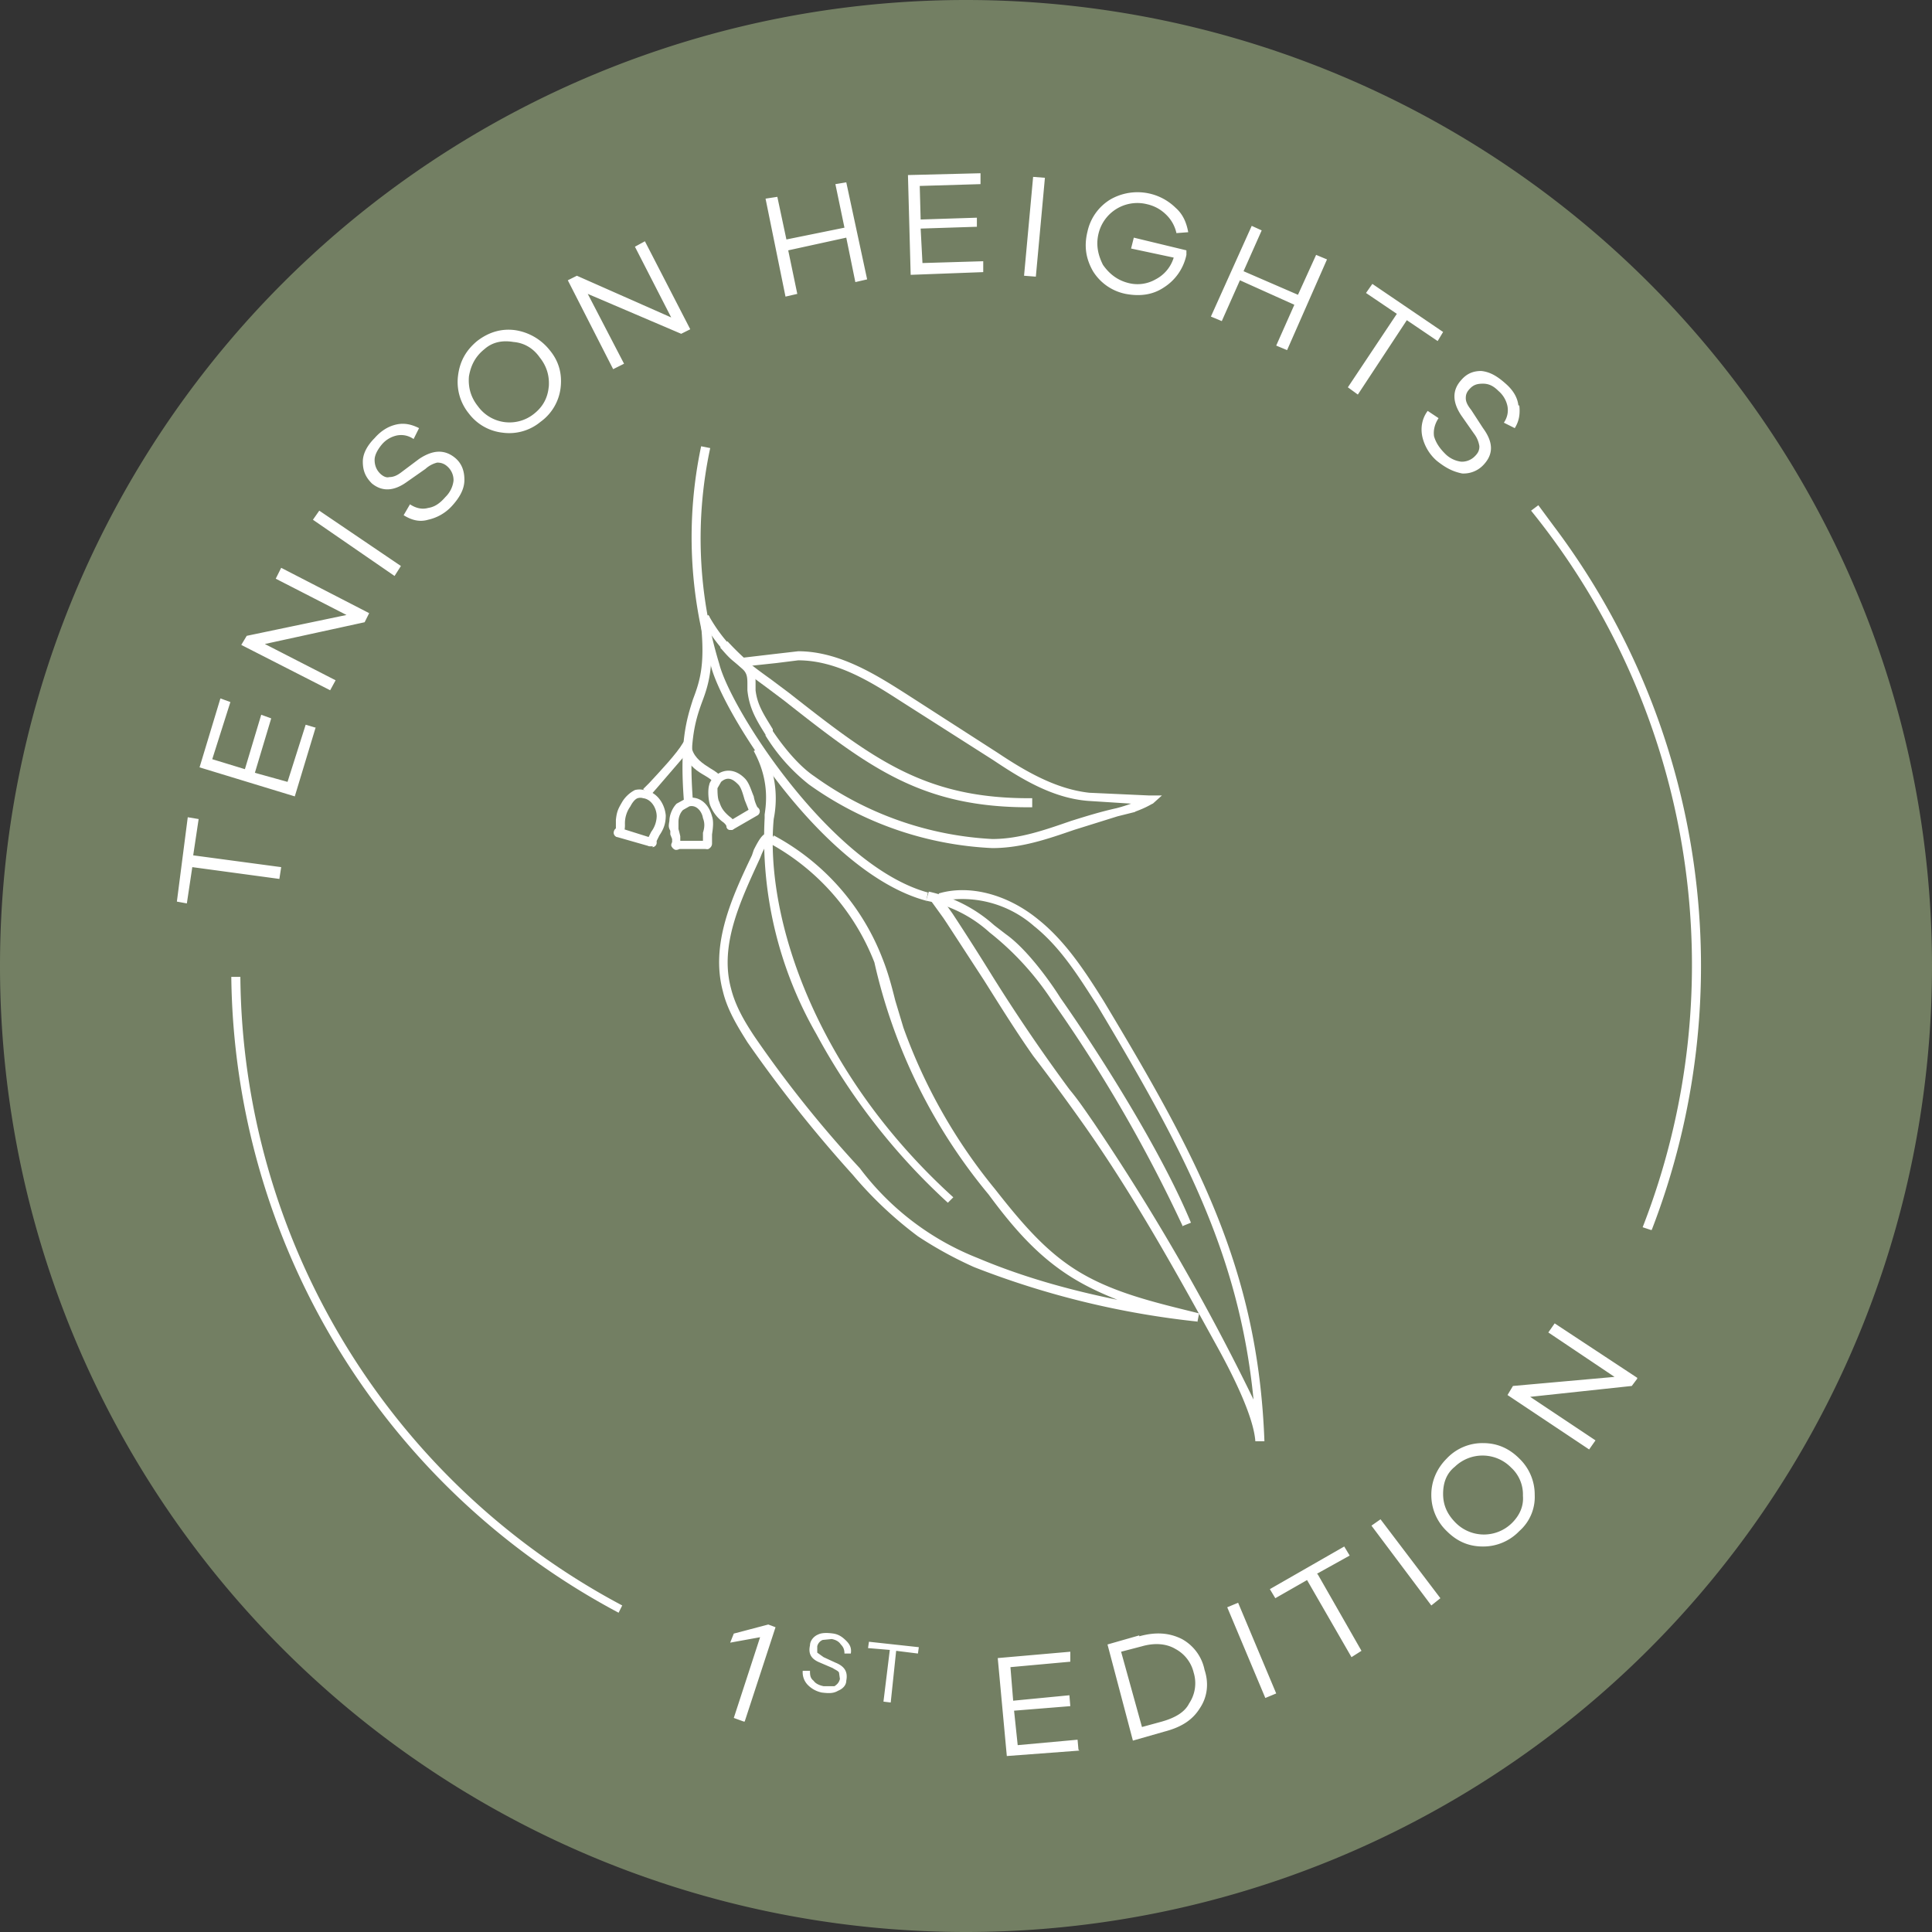 <?xml version="1.0" encoding="utf-8"?>
<svg xmlns="http://www.w3.org/2000/svg" width="213" height="213" fill="none">
    <rect width="100%" height="100%" fill="#333333" stroke="none"/>
    <g clip-path="url(#a)">
        <path fill="#737F63" d="M106.5 213a106.5 106.5 0 1 0 0-213 106.5 106.5 0 0 0 0 213Z"/>
        <path fill="#fff" d="m21.3 94.3 9.7 1.3-.2 1.3-9.6-1.3-.6 4-1.1-.2 1.2-9.3 1.2.2-.6 4Zm13.5-14.1-2.3 7.6L22 84.6l2.3-7.6 1.1.4-2 6.3 3.6 1.1 1.8-6 1.1.4-1.8 6 3.6 1 2-6.3 1 .3Zm5.9-12.6-.5 1-11 2.4 7.8 4-.6 1.1-9.8-5 .6-1 11-2.3-7.8-4 .6-1.2 9.7 5Zm2.8-4.1-9-6.2.7-1 9 6.1-.7 1.1Zm.2-16.7c.9-.2 1.7 0 2.5.4l-.6 1.2c-.6-.4-1.2-.5-1.8-.4a3 3 0 0 0-1.7 1c-.5.6-.8 1.2-.8 1.7 0 .6.2 1.1.6 1.5.3.3.7.5 1 .4.5 0 .9-.2 1.3-.5l2-1.5c1.5-1 2.8-1.1 4-.1.7.6 1 1.4 1 2.4s-.5 1.9-1.3 2.8a5 5 0 0 1-2.7 1.6c-1 .3-1.9 0-2.7-.5l.7-1.2c.6.4 1.3.6 2 .4.7-.1 1.3-.5 1.9-1.2A3 3 0 0 0 50 53a2 2 0 0 0-.6-1.5c-.4-.4-.8-.5-1.2-.5a3 3 0 0 0-1.3.7l-2 1.4c-1.5 1.1-2.8 1.1-3.9.2-.7-.7-1-1.4-1-2.4 0-.9.5-1.8 1.3-2.6.7-.8 1.5-1.3 2.4-1.5Zm13.1-10.4a6 6 0 0 1 3.8 2.2c1 1.2 1.4 2.6 1.2 4.2a5.4 5.4 0 0 1-2.2 3.7 5.4 5.4 0 0 1-4.2 1.2 5.4 5.4 0 0 1-3.7-2.1 5.5 5.5 0 0 1-1.2-4.2c.2-1.6.9-2.8 2.1-3.8 1.3-1 2.7-1.4 4.2-1.2Zm3.7 6.3c.1-1.2-.2-2.3-1-3.3-.7-1-1.7-1.6-2.9-1.7-1.2-.2-2.3 0-3.2.8-1 .8-1.5 1.8-1.7 3-.1 1.2.2 2.3 1 3.3a4.3 4.3 0 0 0 6.2.8c1-.8 1.5-1.8 1.6-3Zm15.6-6.4-1 .5-10.3-4.4 4 7.7-1.2.6-5-9.8 1-.5L74 35l-4-7.8 1.1-.6 5 9.7Zm19.5-5.5-1.3.3-1-4.9-6.4 1.4 1 4.8-1.3.3-2.2-10.8 1.3-.2 1 4.7 6.4-1.3-1-4.8 1.2-.2 2.3 10.7Zm12.8-.8-8 .3-.3-11 8-.2v1.2l-6.7.2.1 3.7 6.2-.2v1l-6.2.2.2 3.8 6.7-.2V30Zm4.5.4 1-10.9 1.3.1-1 10.9-1.3-.1Zm17.9-2.8v.5a5.6 5.6 0 0 1-2.5 3.6c-1.2.8-2.6 1-4.2.7a5.5 5.5 0 0 1-3.6-2.5c-.8-1.4-1-2.8-.6-4.4a5.5 5.5 0 0 1 2.5-3.5 6 6 0 0 1 7.2.9c.8.7 1.2 1.6 1.4 2.7l-1.3.1a4 4 0 0 0-1.1-2c-.6-.6-1.3-1-2.2-1.2a4.4 4.4 0 0 0-5.3 3.3c-.3 1.3 0 2.4.5 3.4.7 1 1.6 1.7 2.8 2a4 4 0 0 0 3-.4 4 4 0 0 0 2-2.4l-4.7-1 .3-1.2 5.8 1.4Zm11.1 11-1.2-.5 2-4.5-6-2.7-2 4.5-1.2-.5 4.5-10 1.1.5-2 4.5 6 2.6 2-4.4 1.2.5-4.4 10Zm13.2-3.3-5.4 8.2-1.1-.8 5.4-8.1-3.4-2.3.7-1 7.8 5.3-.6 1-3.4-2.3Zm12.4 9.4c.1.9 0 1.7-.5 2.5l-1.2-.6c.4-.6.5-1.2.4-1.8a3 3 0 0 0-1-1.7c-.5-.5-1-.8-1.7-.8-.6 0-1 .1-1.4.5-.4.4-.5.7-.5 1.1 0 .4.2.8.6 1.3l1.3 2c1.1 1.5 1.2 2.8.1 4a3 3 0 0 1-2.4 1c-1-.2-1.8-.6-2.8-1.4a5 5 0 0 1-1.6-2.7c-.2-1 0-2 .6-2.8l1.2.8c-.4.6-.6 1.3-.5 2 .2.7.6 1.3 1.2 1.9a3 3 0 0 0 1.8.9 2 2 0 0 0 1.5-.6c.4-.4.5-.7.5-1.1a3 3 0 0 0-.6-1.4l-1.4-2c-1-1.5-1-2.8 0-3.9.6-.7 1.3-1 2.2-1 1 .1 1.8.6 2.7 1.4.8.7 1.3 1.5 1.4 2.4ZM82 189.8l-1.1-.4 2.9-8.9-3.3.6.4-1 3.8-1 .8.3-3.4 10.4Zm11.3-8.9c.4.4.6.8.5 1.4h-.7c0-.4-.1-.7-.4-1-.2-.3-.5-.5-1-.6l-1 .1a1 1 0 0 0-.6.7v.7l.7.5 1.3.6c1 .4 1.4 1 1.2 2 0 .5-.4.9-.9 1.1-.5.3-1 .3-1.8.2a3 3 0 0 1-1.6-.9 2 2 0 0 1-.5-1.5h.8c0 .4 0 .8.4 1.1.2.3.6.5 1.1.6H92c.3-.2.5-.4.6-.8l-.1-.7c-.1-.2-.4-.3-.7-.5l-1.4-.6c-1-.4-1.3-1-1.1-1.9 0-.5.4-1 .9-1.2.4-.2 1-.2 1.7-.1.6.1 1 .4 1.4.8Zm5.5 1.1-.6 5.7-.8-.1.7-5.7-2.4-.2.1-.7 5.5.6-.1.7-2.4-.3Zm20.2 11-8 .6-1-10.8 8-.7v1.1l-6.6.6.3 3.7 6.2-.6.1 1.2-6.2.5.4 3.8 6.6-.6.1 1.1Zm6.6-12.6c1.8-.5 3.3-.4 4.7.3a5 5 0 0 1 2.5 3.4c.5 1.5.3 3-.5 4.2-.8 1.3-2 2.1-3.9 2.6l-3.5 1-2.8-10.6 3.5-1Zm2.5 9.4c1.4-.4 2.5-1 3-2a4 4 0 0 0 .5-3.4 4 4 0 0 0-2-2.6c-1-.6-2.3-.7-3.7-.3l-2.3.6 2.3 8.3 2.2-.6Zm11.4-2.6-4.2-10 1.2-.5 4.2 10-1.2.5Zm5.8-13.6 4.8 8.4-1.1.7-4.9-8.5-3.5 2-.6-1 8.2-4.7.6 1-3.6 2Zm12.5 3.4-6.6-8.8 1-.7 6.6 8.7-1 .8Zm5.7-17.9c1.6 0 2.9.6 4 1.7a5.5 5.5 0 0 1 1.7 4 5 5 0 0 1-1.7 4 5.5 5.5 0 0 1-4 1.7c-1.5 0-2.8-.5-4-1.7a5.5 5.5 0 0 1-1.7-4c0-1.5.6-2.9 1.7-4a5.4 5.4 0 0 1 4-1.7Zm4.4 5.8a4 4 0 0 0-1.3-3.1 4.4 4.4 0 0 0-6.2-.1c-1 .8-1.3 1.9-1.3 3 0 1.3.5 2.3 1.4 3.2a4.4 4.4 0 0 0 6.2 0c.8-.8 1.3-1.8 1.2-3Zm12.6-12.9-.6.8-11.2 1.2 7.2 4.8-.7 1-9-6 .6-1 11.2-1-7.3-4.9.7-1 9.1 6ZM68.2 177.8a80.4 80.4 0 0 1-42.7-70.1h1A79.2 79.2 0 0 0 68.6 177l-.4.8ZM182 135.6l-.9-.3a79.6 79.6 0 0 0-12.3-79l.8-.6 1.7 2.3a80.6 80.6 0 0 1 10.8 77.6Zm-50 10.1a94.9 94.9 0 0 1-24.6-6 43.2 43.2 0 0 1-6.2-3.4 43 43 0 0 1-7.2-6.8 146 146 0 0 1-11.6-14.6c-1-1.6-2.2-3.5-2.7-5.6-1.4-5.2 1-10.4 3.2-15l.2-.6c.7-1.4 1.1-1.9 1.6-1.8.3 0 .5.2.6.4v-.2a26 26 0 0 1 12 13.6c.6 1.5 1 3 1.4 4.6l.9 3a60 60 0 0 0 10.1 17.8c2.9 3.7 5.4 6.6 8.6 8.7 4.1 2.7 9.1 3.8 13.9 5l-.2 1ZM84.8 92.8s-.3.2-.8 1.3l-.2.5c-2.2 4.8-4.5 9.6-3.2 14.4.5 2 1.6 3.8 2.6 5.3a127 127 0 0 0 11.6 14.5 30 30 0 0 0 13 9.9c4.5 1.9 9.5 3.4 15.4 4.6-2-.8-3.7-1.6-5.4-2.7-3.4-2.2-6-5.1-8.8-8.9a60.9 60.9 0 0 1-12.6-25.6A25.5 25.5 0 0 0 84.9 93l.2-.4h-.8l.2.2h.3Z"/>
        <path fill="#fff" d="M104.5 132.6A70.7 70.7 0 0 1 90 114a43.3 43.3 0 0 1-5.7-23.8v-.4c.2-1.3.5-3.9-1.2-7l.9-.5a11.5 11.5 0 0 1 1.3 8c-1 11 4.7 28 19.8 41.7l-.7.7Zm20.7-43.1-2 .5-4.8 1.5c-2.9 1-5.8 2-9 2a37.7 37.7 0 0 1-20.2-7 20.5 20.5 0 0 1-4.8-5.4V81c-1-1.6-1.8-2.9-2-4.9v-.7c0-1-.1-1.3-.9-2L81 73c-.7-.5-1.3-1.3-1.6-1.6l.8-.7a31.3 31.3 0 0 0 1.8 1.8l3.4-.4 2.6-.3c4.5 0 8.6 2.6 11.9 4.7L110 83c3 2 6.4 4 10.1 4.4l6.6.3h1.4l-1 .9c-.1 0-.6.4-2 .9Zm-42.4-16c.5.6.5 1.1.5 1.9v.7c.2 1.7 1 2.8 1.9 4.3v.2c.6.9 2.5 3.6 4.6 5a36.8 36.8 0 0 0 19.6 6.9c3 0 5.8-1 8.7-2 1.6-.5 3.2-1 5-1.4a17 17 0 0 0 1.6-.5l-4.7-.3c-4-.3-7.5-2.5-10.5-4.5l-10.2-6.5c-3.1-2-7-4.5-11.3-4.5l-2.4.3-2.8.3Z"/>
        <path fill="#fff" d="M113.8 89c-12.2.1-18-4.4-27.4-11.8l-2-1.5c-2.6-1.9-5-3.7-7.1-7.5l.8-.4c2 3.6 4.4 5.3 6.9 7.1l2 1.5c9.3 7.3 15 11.7 26.8 11.6v1Zm25.6 69.9h-1c-.2-2.9-2.8-7.9-4.3-10.6-4.4-8-9-16.3-14.4-24a244.6 244.6 0 0 0-5.8-7.9c-1.9-2.7-3.7-5.6-5.4-8.3l-4.1-6.3-.4-.6-1.3-1.8.6-.7.2.2v-.4c3.4-1 7.6.1 11 2.9 3 2.4 5.2 5.8 7.2 9 10.2 17 17 29.4 17.7 48.5ZM104 99.3l1 1.4a285.8 285.8 0 0 1 4.4 6.9 194.1 194.1 0 0 0 8.5 12.5c1 1.2 1.8 2.4 2.7 3.7a250 250 0 0 1 17.6 30.5c-1.6-16.3-8-28-17.2-43.4-2-3.1-4-6.4-7-8.8a12 12 0 0 0-10-2.8Z"/>
        <path fill="#fff" d="M130.4 135.2a161 161 0 0 0-14.3-24.7 31.8 31.8 0 0 0-7-7.7 14.5 14.5 0 0 0-7-3.5l.3-1a16 16 0 0 1 7.2 3.7l1.3 1c2.4 1.7 5 5.4 6 7 4 5.7 11 16.6 14.4 24.8l-1 .4Z"/>
        <path fill="#fff" d="M102.1 99.3c-11.2-3-22.3-20.5-23.7-25.8a48.4 48.4 0 0 1-1.1-24.3l1 .2a47.5 47.5 0 0 0 1 23.8c1.3 5.1 12.4 22.3 23 25.2l-.2 1Zm-30.1-6h-.4a.5.5 0 0 1-.3-.6l.5-1a3 3 0 0 0 .6-1.7c0-.9-.6-1.9-1.5-2a1 1 0 0 0-.6 0c-.3.1-.6.5-.8.9a3.2 3.2 0 0 0-.6 2c0 .3 0 .8-.3 1.1-.2.3-.5.3-.7.2a.5.5 0 0 1 0-.7v-1.1c.1-1 .3-1.3.7-2 .3-.5.8-1 1.4-1.3a2 2 0 0 1 1 0c1.5.2 2.3 1.6 2.4 2.8 0 1-.3 1.6-.7 2.2l-.5 1-.3.2Z"/>
        <path fill="#fff" d="M72 93.3h-.4l-3.5-1a.5.5 0 0 1-.4-.7c.1-.3.4-.4.7-.3l3.5 1.1a.5.5 0 0 1 0 1Zm8.7-1.8c-.3 0-.5 0-.6-.3 0-.2-.1-.3-.3-.5a4.2 4.2 0 0 1-1.5-1.9c-.2-.5-.3-1.7-.1-2.3 0-.2.4-.8.7-1 1-.8 2.2-.7 3.2.3.5.5.7 1.3 1 2 .1.6.3 1 .5 1.4.1.2 0 .5-.2.6-.2.2-.5.1-.7-.1l-.6-1.5c-.2-.7-.4-1.4-.7-1.7-.5-.5-1.1-1-1.9-.3l-.4.7c0 .3 0 1.2.2 1.5.2.6.4 1 1.1 1.6.4.3.5.4.6.9.1.2 0 .5-.3.6Z"/>
        <path fill="#fff" d="M80.7 91.5c-.2 0-.4 0-.5-.2-.2-.3-.1-.6.1-.7L83 89a.5.5 0 1 1 .5.9l-2.6 1.5ZM78 93.6a.5.5 0 0 1-.5-.4v-1.4c.2-.6.2-1.1 0-1.6-.1-.7-.7-1.5-1.5-1.3l-.7.4c-.3.3-.5.8-.5 1.3v.8a12 12 0 0 1 .2.8v1.1c0 .3-.2.4-.5.4a.5.5 0 0 1-.4-.6v-.6l-.2-.5v-.4c-.2-.4-.2-.5-.1-1.1 0-.6.3-1.4.8-1.9l1.1-.6c1.3-.3 2.4.5 2.8 2 .2.6.1 1.3 0 2v1c0 .3-.2.5-.4.6Z"/>
        <path fill="#fff" d="M78 93.6h-3.5a.5.5 0 0 1-.5-.4c0-.3.2-.5.5-.5h3.3c.3 0 .5.1.5.4 0 .2 0 .4-.3.5Zm-1.6-5.3h-1c-.5-6.5.3-9 1-11.2.8-2.1 1.4-4 .8-9l1-.2c.6 5.3 0 7.4-.8 9.5-.8 2.2-1.5 4.5-1 11Z"/>
        <path fill="#fff" d="M78.7 86.3c-.2-.3-.5-.5-1-.8-.7-.4-1.7-1-2.2-2.2l-3.1 3.6-.7.8-.8-.7.7-.7c1.2-1.3 3-3.2 3.7-4.4l.8-1.2.2 1.9c.3 1 1.2 1.6 2 2.1.5.3 1 .6 1.2 1l-.8.6Z"/>
    </g>
    <defs>
        <clipPath id="a">
            <path fill="#fff" d="M0 0h213v213H0z"/>
        </clipPath>
    </defs>
</svg>
